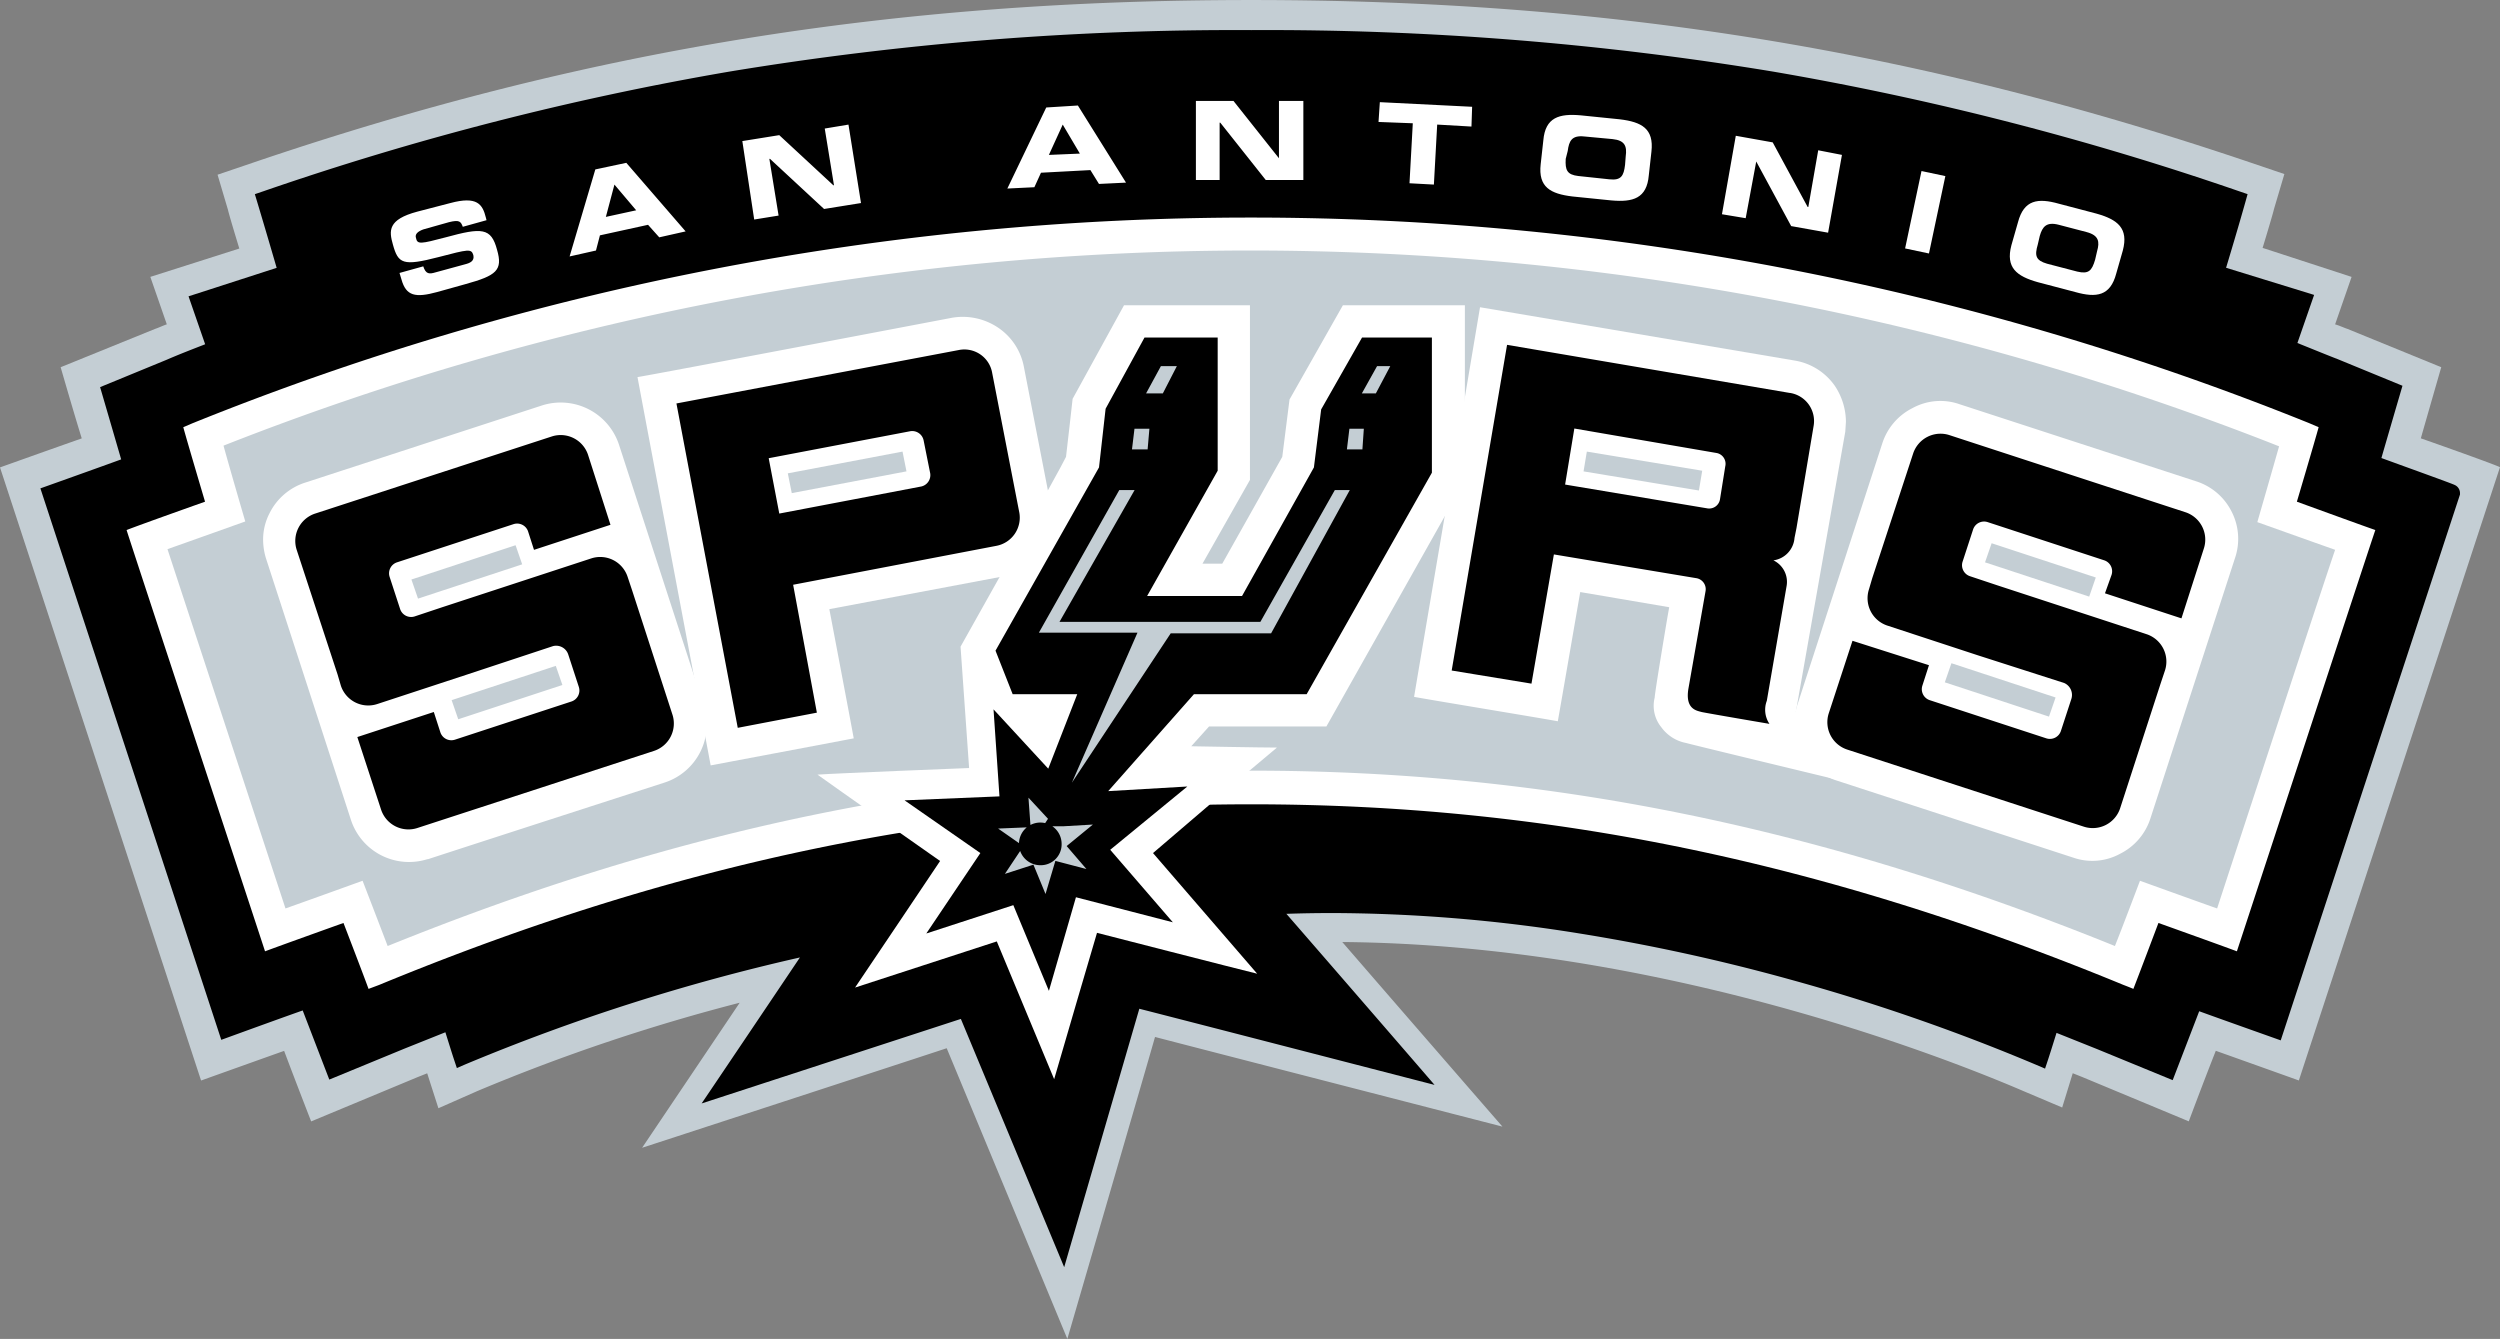 <?xml version="1.0" encoding="UTF-8"?>
<svg xmlns="http://www.w3.org/2000/svg" xmlns:xlink="http://www.w3.org/1999/xlink" width="210.714" height="112.855" viewBox="0 0 210.714 112.855">
  <rect x="0" y="0" width="210.714" height="112.855" fill="#808080" stroke="none"/>
  <defs>
    <clipPath id="clip-path">
      <rect id="Rectangle_8775" data-name="Rectangle 8775" width="210.714" height="112.855" transform="translate(0 0)" fill="none"></rect>
    </clipPath>
  </defs>
  <g id="Group_69394" data-name="Group 69394" transform="translate(0 0.002)">
    <g id="Group_69222" data-name="Group 69222" transform="translate(0 -0.002)" clip-path="url(#clip-path)">
      <path id="Path_37478" data-name="Path 37478" d="M204.039,36.949c.667-2.334,1.723-6,1.723-6l-7.89-3.223c-.333-.111-.667-.278-1.056-.389l1.389-4-7.5-2.445c.611-2,.945-3.167.945-3.223l.889-3-2.945-1C161.642,4.221,135.692,0,105.465,0,75.181,0,49.232,4.221,21.282,13.723l-2.945,1,.889,3c0,.056.333,1.222.945,3.223l-7.5,2.389,1.389,4c-.333.111-.667.278-1,.389L5.112,30.948s1.056,3.667,1.778,6C4.668,37.727,0,39.394,0,39.394L16.948,91.071s4.5-1.611,7-2.5c1,2.667,2.278,5.946,2.278,5.946l8.946-3.723.834-.333.945,2.945L40.23,91.96a160.374,160.374,0,0,1,22.115-7.446c-4,5.946-8.224,12.225-8.224,12.225s23.338-7.613,25.672-8.391c.834,2,10.169,24.5,10.169,24.5s6.779-23.282,7.39-25.449c1.889.5,29.283,7.557,29.283,7.557s-7.779-8.946-13.5-15.559c26.394.222,50.287,9.5,57.4,12.558l3.278,1.389.889-2.889.834.333,8.946,3.723s1.222-3.278,2.278-5.946c2.5.889,7,2.5,7,2.5l16.948-51.677c.222,0-4.445-1.667-6.668-2.445" transform="translate(0 0.002)" fill="#c4ced4"></path>
      <path id="Path_37479" data-name="Path 37479" d="M246.851,74.639c.056-.222,1.778-6.112,1.778-6.112l-5-2.056c-1.278-.5-2.612-1.056-3.89-1.556l1.389-4-7.39-2.278c1.167-3.834,1.834-6.223,1.834-6.223C209.844,43.633,184.45,38.854,152.5,38.854S95.155,43.633,69.428,52.412c0,0,.722,2.389,1.834,6.223l-7.39,2.389,1.389,4c-1.278.5-2.612,1-3.89,1.556l-5,2.056s1.723,5.89,1.778,6.112c-.389.167-6.779,2.445-6.779,2.445L66.15,122.259s6.557-2.389,6.835-2.445l2.223,5.779,5.668-2.334,4.167-1.667c.5,1.611.834,2.667.945,3a172.434,172.434,0,0,1,30.117-9.446c-3.5,5.223-8.113,12.058-8.113,12.058s20.115-6.557,20.448-6.668c.167.389,8.168,19.615,8.168,19.615s5.834-20.059,5.946-20.448c.5.111,23.282,6,23.282,6s-7.446-8.613-11.947-13.78c30.95-1.5,59.622,10.391,65.068,12.725.111-.333.444-1.389.945-3l4.167,1.667,5.668,2.334,2.223-5.779c.278.111,6.835,2.445,6.835,2.445L253.63,77.139c0-.056-6.39-2.334-6.779-2.5" transform="translate(-47.035 -35.576)"></path>
      <path id="Path_37480" data-name="Path 37480" d="M152.5,38.113a261.471,261.471,0,0,1,43.993,3.5,249.39,249.39,0,0,1,39.318,10.1l.663.226-.188.674c-.006.022-.6,2.144-1.624,5.533l7.419,2.287-1.408,4.055c.431.172.866.348,1.291.52.639.258,1.3.526,1.935.774l.012,0,5.618,2.309-.187.64c-.523,1.788-1.252,4.286-1.589,5.451.511.187,1.261.459,1.955.711.939.34,2,.726,2.809,1.022.44.162.766.283,1,.371.132.05.23.089.3.117.047.019.084.035.108.047a.751.751,0,0,1,.452.686v.119l-15.11,46.009-.715-.255c-.544-.193-4.507-1.6-6.156-2.2l-2.234,5.808L223.79,124l-3.42-1.368c-.352,1.129-.61,1.946-.711,2.249l-.255.764-.74-.317a167.945,167.945,0,0,0-20.834-7.218,163.7,163.7,0,0,0-17.861-3.887,132.759,132.759,0,0,0-20.631-1.69c-1.3,0-2.6.022-3.879.066,4.477,5.148,10.867,12.539,10.936,12.619l1.553,1.8-2.3-.594c-6.965-1.8-19.528-5.046-22.584-5.825-1.016,3.5-5.533,19.028-5.747,19.762l-.587,2.02-.808-1.942c-.072-.173-6.51-15.643-7.9-18.983-3.423,1.117-19.061,6.215-19.8,6.456l-2.05.668,1.206-1.787c.042-.062,3.8-5.635,7.079-10.517a170.913,170.913,0,0,0-28.175,9l-.741.32-.255-.766c-.1-.3-.364-1.137-.711-2.249l-3.421,1.368-6.364,2.62-2.241-5.826c-1.279.448-4.2,1.507-6.144,2.214l-.719.262L50.44,76.739l.68-.243c2.018-.719,4.878-1.743,6.128-2.2-.337-1.163-1.066-3.663-1.589-5.451l-.187-.64,5.61-2.306c1.01-.439,2.055-.844,3.065-1.236l.179-.07-1.4-4.041,7.427-2.4c-.985-3.385-1.624-5.5-1.631-5.525l-.207-.685.677-.231a249.393,249.393,0,0,1,39.318-10.1A261.471,261.471,0,0,1,152.5,38.113Zm82.166,14.774a247.332,247.332,0,0,0-38.42-9.816A260.007,260.007,0,0,0,152.5,39.6a260.008,260.008,0,0,0-43.746,3.476,247.322,247.322,0,0,0-38.41,9.812c.291.974.873,2.932,1.63,5.546l.2.69L64.82,61.5l1.375,3.959-.664.26-.848.33c-1,.387-2.031.787-3.016,1.216l-.014.006-4.384,1.8c.485,1.66,1.551,5.308,1.6,5.5l.153.612-.58.249c-.334.143-4.433,1.609-6.142,2.219L66.615,121.3c2.848-1.036,5.97-2.163,6.224-2.213l.613-.123,2.175,5.654,4.973-2.048,4.913-1.965.238.766c.308.992.536,1.721.694,2.22a175.344,175.344,0,0,1,29.5-9.171l1.8-.391-1.024,1.527c-2.38,3.551-5.3,7.887-6.909,10.273,5.13-1.672,18.131-5.91,18.395-6l.647-.216.269.627c.136.318,5.317,12.764,7.363,17.68,1.484-5.1,5.269-18.116,5.357-18.425l.192-.671.681.151c.415.092,15.18,3.907,21.007,5.413-2.43-2.809-7.184-8.3-10.391-11.982l-1-1.153,1.527-.074c1.8-.087,3.642-.131,5.486-.131a134.244,134.244,0,0,1,20.862,1.708,165.2,165.2,0,0,1,18.024,3.922,170.837,170.837,0,0,1,20.275,6.966c.174-.549.415-1.322.694-2.221l.238-.766,4.919,1.968,4.966,2.045,2.22-5.772.7.279c.2.08,3.526,1.266,6.092,2.18L252.708,77.57c-.84-.314-2.384-.874-3.508-1.281-1.574-.571-2.473-.9-2.642-.969l-.58-.249.153-.612c.048-.193,1.113-3.84,1.6-5.5l-4.38-1.8c-.64-.251-1.3-.518-1.944-.778s-1.3-.527-1.939-.776l-.664-.26,1.371-3.949-7.362-2.27.215-.706C233.823,55.808,234.389,53.854,234.666,52.887Z" transform="translate(-47.035 -35.576)"></path>
      <path id="Path_37481" data-name="Path 37481" d="M132.006,234.669l-.778.333c.333,1.222,1.834,6.279,1.834,6.279s-5.334,1.889-6.612,2.389c.5,1.611,11.113,33.784,11.669,35.507,1.334-.5,6.612-2.389,6.612-2.389s1.667,4.334,2.112,5.557l.889-.333c25.172-10.391,48.565-15.225,73.514-15.225s48.287,4.834,73.514,15.225c0,0,.445.167.833.333.5-1.278,2.112-5.557,2.112-5.557s5.279,1.889,6.612,2.389c.556-1.667,11.113-33.9,11.669-35.507-1.278-.444-6.612-2.389-6.612-2.389s1.5-5.057,1.834-6.279l-.778-.333a238.2,238.2,0,0,0-178.423,0" transform="translate(-115.78 -198.995)" fill="#fff"></path>
      <path id="Path_37482" data-name="Path 37482" d="M340.036,305.716c-1.889-.667-6.5-2.334-6.5-2.334s-1.445,3.834-2.112,5.5c-24.838-10.057-48.065-14.781-72.792-14.781s-47.954,4.723-72.792,14.781c-.611-1.611-2.111-5.5-2.111-5.5s-4.612,1.667-6.5,2.334c-1-3.056-9-27.394-9.946-30.284,1.889-.667,6.557-2.334,6.557-2.334s-1.334-4.556-1.834-6.39a235.981,235.981,0,0,1,173.255.056c-.5,1.778-1.834,6.39-1.834,6.39s4.667,1.667,6.557,2.334c-1,2.889-8.946,27.172-9.946,30.228" transform="translate(-153.167 -229.146)" fill="#c4ced4"></path>
      <path id="Path_37483" data-name="Path 37483" d="M391.968,341.018l4.167-23.616.056-.833a5.506,5.506,0,0,0-.945-3.056,5.148,5.148,0,0,0-3.334-2.111l-26.561-4.5-1.834,10.891s-3.556,20.893-3.723,21.949c1.5.278,10.613,1.778,12.113,2.056.278-1.556,1.889-10.891,1.889-10.891l7.5,1.278-.167.945s-1.056,6.279-1.056,6.668a2.858,2.858,0,0,0,.556,2.5,3.345,3.345,0,0,0,2.111,1.334c-.111,0,12.558,3.056,12.558,3.056Zm-8.168-18.67-9.724-1.611.278-1.667,9.724,1.611Zm-83.9,18.059-7.113-21.893a5.175,5.175,0,0,0-6.5-3.334l-19.948,6.5a5.082,5.082,0,0,0-3,2.556,4.823,4.823,0,0,0-.556,2.334,5.454,5.454,0,0,0,.278,1.611l7.112,21.893a5.152,5.152,0,0,0,6.5,3.334.194.194,0,0,1-.111.056c.167-.056,1.667-.556,20.059-6.5a5.139,5.139,0,0,0,3.278-6.557m-24.06-8.946-.556-1.611,8.779-2.889.556,1.611Zm3.39,10.169-.556-1.611,8.779-2.889.556,1.611Z" transform="translate(-240.606 -281.006)" fill="#fff"></path>
      <path id="Path_37484" data-name="Path 37484" d="M671.694,332.47l-2.278-11.724a5.109,5.109,0,0,0-2.167-3.278,5.34,5.34,0,0,0-3.89-.833s-24.782,4.723-26.505,5c.222,1.222,5,26.505,5,26.505l.667,3.556.5,2.667s10.613-2,12.058-2.278c-.278-1.556-2.056-10.891-2.056-10.891l14.447-2.723A5.449,5.449,0,0,0,670.8,336.3a4.94,4.94,0,0,0,.889-3.056Zm-21.838-1.056-.333-1.667,9.669-1.834.333,1.667Z" transform="translate(-583.122 -289.851)" fill="#fff"></path>
      <path id="Path_37485" data-name="Path 37485" d="M828.707,333.707c.056.834.722,10.224.722,10.224s-11.28.445-12.78.556c1.222.889,10.335,7.279,10.335,7.279s-6.334,9.446-7.168,10.669c1.389-.445,11.947-3.89,11.947-3.89l4.834,11.613c.389-1.389,3.612-12.336,3.612-12.336s11.891,3.056,13.5,3.445l-8.78-10.169s9.335-8,10.446-8.891c-1.278,0-7.224-.111-7.224-.111l1.5-1.667h9.891L871.215,319.7V304.924h-10.28l-4.5,7.946s-.5,4-.611,4.834c-.445.778-3.89,6.946-5.057,9H849.1c1.723-3.056,4-7.057,4-7.057V304.924H842.487l-4.334,7.89s-.445,4-.556,4.89c-.333.778-8.891,16-8.891,16" transform="translate(-747.747 -279.197)" fill="#fff"></path>
      <path id="Path_37486" data-name="Path 37486" d="M942.146,337.195l-3.445,6.057-.611,4.89-6.057,10.835h-8l5.946-10.558V337.195h-6.168l-3.278,6-.556,4.945-8.724,15.447,1.445,3.667h5.445l-2.445,6.279-4.612-5,.5,7.335-8,.333,6.39,4.445-4.557,6.779,7.335-2.389,3,7.224,2.278-7.89,8.168,2.112-5.279-6.112,6.5-5.334-6.668.389,7.224-8.168h9.5l10.557-18.67V337.195Z" transform="translate(-827.346 -308.745)"></path>
      <path id="Path_37487" data-name="Path 37487" d="M1829.516,409.875a5.054,5.054,0,0,0-3-2.556l-19.948-6.5a4.888,4.888,0,0,0-3.945.333,5.055,5.055,0,0,0-2.556,3l-7.112,21.893a5.162,5.162,0,0,0-.278,1.611,4.974,4.974,0,0,0,.556,2.334,5.055,5.055,0,0,0,3,2.556l19.948,6.5a4.889,4.889,0,0,0,3.945-.333,5.055,5.055,0,0,0,2.556-3l7.113-21.893a5.027,5.027,0,0,0-.278-3.945m-15.392,17.281-8.779-2.889.556-1.611,8.779,2.889Zm3.389-10.113-8.779-2.889.556-1.611,8.779,2.889Z" transform="translate(-1641.425 -366.756)" fill="#fff"></path>
      <path id="Path_37488" data-name="Path 37488" d="M1347.607,356.953l-2.111,3.779h2.89l2-3.779Z" transform="translate(-1231.974 -326.836)" fill="#c4ced4"></path>
      <path id="Path_37489" data-name="Path 37489" d="M1347.172,356.212h4.444l-2.785,5.26h-4.6Zm1.983,1.482h-1.113l-1.283,2.3h1.18Z" transform="translate(-1231.974 -326.836)"></path>
      <path id="Path_37490" data-name="Path 37490" d="M1135.193,356.953h-3l-2.056,3.779h3.112Z" transform="translate(-1034.785 -326.836)" fill="#c4ced4"></path>
      <path id="Path_37491" data-name="Path 37491" d="M1131.752,356.212h4.656l-2.708,5.26h-4.811Zm2.226,1.482h-1.345l-1.25,2.3h1.413Z" transform="translate(-1034.785 -326.836)"></path>
      <path id="Path_37492" data-name="Path 37492" d="M994.652,491.88H979.427l6.335-11.113h-3l-7.613,13.5h8.446l-6.168,14.114-2.778-3,.278,3.834-4.167.167,3.334,2.334-2.334,3.5L975.538,514l1.556,3.779,1.222-4.112,4.223,1.111-2.723-3.167,3.39-2.778-4.723.278h-.333l9.78-14.781h8.5l7.446-13.558h-2.945Zm-18.115,20.5a1.056,1.056,0,1,1,1.056-1.056,1.022,1.022,0,0,1-1.056,1.056" transform="translate(-888.854 -440.204)" fill="#c4ced4"></path>
      <path id="Path_37493" data-name="Path 37493" d="M982.328,480.026h4.709L980.7,491.139H994.22l6.279-11.113h4.63l-8.26,15.04h-8.542L979.571,508.3l5.869-.345-4.568,3.744,3.78,4.4-5.831-1.535-1.615,5.433-2.093-5.083-5.152,1.667,3.113-4.669-4.54-3.178,5.6-.224-.375-5.178,3.445,3.72,5.261-12.039H973.88Zm2.158,1.482h-1.292l-6.777,12.021h8.31L979.2,506.172l8.329-12.588h8.461l6.632-12.076h-1.26l-6.279,11.113H978.152Zm-7.3,27.708-1.648-1.779.167,2.3a1.8,1.8,0,0,1,1.241-.157Zm3.237,4.235-1.665-1.937,2.211-1.812-2.488.145h-.929a1.8,1.8,0,0,1,.781,1.482,1.757,1.757,0,0,1-1.8,1.8,1.8,1.8,0,0,1-1.694-1.2l-1.287,1.931,2.405-.778,1.019,2.474.83-2.791Zm-5.683-2.184a1.8,1.8,0,0,1,.657-1.328l-2.416.1Zm1.8.376a.284.284,0,0,0,.315-.315.315.315,0,1,0-.315.315Z" transform="translate(-888.854 -440.204)"></path>
      <path id="Path_37494" data-name="Path 37494" d="M1124.028,419.518h-2.723l-.389,3.223h2.834Z" transform="translate(-1026.343 -384.123)" fill="#c4ced4"></path>
      <path id="Path_37495" data-name="Path 37495" d="M1120.649,418.777h4.187l-.406,4.7h-4.349Zm2.572,1.482h-1.258l-.21,1.741h1.318Z" transform="translate(-1026.343 -384.123)"></path>
      <path id="Path_37496" data-name="Path 37496" d="M1335.616,422.741h2.834l.222-3.223h-2.667Z" transform="translate(-1222.928 -384.123)" fill="#c4ced4"></path>
      <path id="Path_37497" data-name="Path 37497" d="M1339.142,423.482h-4.361l.568-4.7h4.118Zm-2.69-1.482h1.307l.12-1.741h-1.216Z" transform="translate(-1222.928 -384.123)"></path>
      <path id="Path_37498" data-name="Path 37498" d="M391.334,115.82c.389,1.389,1.167,1.556,3,1.056l2.389-.667c2.612-.722,3.167-1.167,2.667-2.889-.5-1.889-1.278-1.889-4.334-1.056-2.112.556-2.389.611-2.5.056-.111-.333.167-.556.611-.722l2.167-.611c.889-.222,1-.056,1.167.389l2-.556-.056-.222c-.278-1.111-.722-1.834-3-1.222l-2.778.722c-2.5.667-2.389,1.611-2.056,2.778.445,1.611.834,1.834,3.834,1.056,2.556-.667,2.778-.722,2.945-.167.111.5-.278.667-.722.778l-2.445.667c-.556.167-.833.167-1.056-.5l-2,.556Zm14.169-1.945,2.223-.5.333-1.278,4.056-.889.945,1.056,2.223-.5-5-5.779-2.612.556Zm3.779-6.057,1.834,2.167-2.556.556Zm11.78,2.945,2.056-.333-.778-4.779h.056l4.556,4.223,3.112-.5-1.056-6.612-2,.333.778,4.779h-.056l-4.556-4.223-3.112.5Zm21.337-2.612,2.278-.111.556-1.222,4.167-.222.722,1.167,2.278-.111-4.056-6.5-2.667.167Zm4.668-5.39,1.445,2.445-2.612.111Zm11.224,4.668h2V102.6h.056l3.834,4.834h3.167v-6.668h-2.056V105.6l-3.834-4.834h-3.167Zm15.392-4.89,2.889.111-.278,5.056,2.056.111.278-5.057,2.889.167.056-1.667-7.779-.389Zm13.669,3.556c-.222,1.945.834,2.5,2.667,2.723l3.278.333c1.834.167,3-.167,3.167-2.112l.222-2c.222-1.945-.833-2.5-2.667-2.723l-3.278-.333c-1.834-.167-3,.167-3.167,2.111l-.222,2m2.278-1.111c.111-.834.333-1.334,1.389-1.222l2.389.222c1.056.111,1.222.611,1.111,1.445l-.056.722c-.111.945-.333,1.334-1.334,1.222l-2.612-.278c-.945-.111-1.111-.5-1.056-1.445Zm13,5.334,2,.333.889-4.779,2.945,5.445,3.112.556,1.167-6.557-2-.389-.834,4.779h-.056l-2.945-5.445-3.112-.556Z" transform="translate(-357.494 -92.26)" fill="#fff"></path>
      <rect id="Rectangle_8774" data-name="Rectangle 8774" width="6.668" height="2.056" transform="translate(160.573 20.939) rotate(-78.042)" fill="#fff"></rect>
      <path id="Path_37499" data-name="Path 37499" d="M2007.906,204.381c-.5,1.889.444,2.612,2.223,3.112l3.167.834c1.778.5,2.945.333,3.445-1.556l.556-1.945c.5-1.889-.445-2.612-2.223-3.112l-3.167-.833c-1.778-.5-2.945-.333-3.445,1.556Zm2.389-.778c.222-.778.556-1.222,1.611-.945l2.334.611c1.056.278,1.111.833.889,1.611l-.167.722c-.278.945-.556,1.222-1.5,1l-2.556-.667c-.945-.278-1.056-.667-.778-1.611Z" transform="translate(-1838.374 -183.71)" fill="#fff"></path>
      <path id="Path_37500" data-name="Path 37500" d="M309.558,372.223l-7.612,2.5a2.429,2.429,0,0,1-3.056-1.556l-.278-.945-3.445-10.5a2.429,2.429,0,0,1,1.556-3.056l19.948-6.5a2.429,2.429,0,0,1,3.056,1.556l1.889,5.89-6.446,2.111-.5-1.556a.975.975,0,0,0-1.222-.611l-9.835,3.223A.975.975,0,0,0,303,364l.889,2.723a.975.975,0,0,0,1.222.611l2.334-.778L320,362.443A2.43,2.43,0,0,1,323.06,364l.389,1.167,3.39,10.446a2.43,2.43,0,0,1-1.556,3.056l-19.948,6.5a2.429,2.429,0,0,1-3.056-1.556l-2-6.112,6.446-2.111.556,1.723a.975.975,0,0,0,1.222.611l9.835-3.223a.975.975,0,0,0,.611-1.222l-.889-2.723a1.075,1.075,0,0,0-1.278-.722Zm134.581.722a1.1,1.1,0,0,1,.611,1.334L443.861,377a.975.975,0,0,1-1.222.611L432.8,374.39a.975.975,0,0,1-.611-1.222l.556-1.723-6.446-2.056-2,6.112a2.429,2.429,0,0,0,1.556,3.056l19.948,6.5a2.429,2.429,0,0,0,3.056-1.556l3.39-10.447.389-1.167a2.429,2.429,0,0,0-1.556-3.056l-12.558-4.112-2.334-.778a.975.975,0,0,1-.611-1.222l.889-2.723a.975.975,0,0,1,1.222-.611l9.835,3.223a.975.975,0,0,1,.611,1.222l-.556,1.556,6.446,2.112,1.889-5.89a2.429,2.429,0,0,0-1.556-3.056l-19.893-6.5a2.429,2.429,0,0,0-3.056,1.556l-3.445,10.5-.278.945a2.429,2.429,0,0,0,1.556,3.056l7.613,2.5ZM421.023,348.5l-23.838-4.056-4.668,27.45L399.242,373l1.889-10.891,8.668,1.445,3.334.556a.941.941,0,0,1,.778,1.111l-1.445,8.224c-.278,1.723.722,1.834,1.111,1.945.5.111,5.723,1,5.723,1a2.133,2.133,0,0,1-.222-1.945l1.667-9.669a2.012,2.012,0,0,0-1.111-2.167,2.066,2.066,0,0,0,1.778-1.889l.167-.833,1.445-8.613a2.4,2.4,0,0,0-2-2.778m-5.445,6.168-.444,2.778a.926.926,0,0,1-1.111.778l-11.947-2,.778-4.723,11.947,2.056a.926.926,0,0,1,.778,1.111m-59.511,3.89-2.278-11.724a2.379,2.379,0,0,0-2.834-1.945l-23.782,4.5,5.168,27.339,6.668-1.278-2-10.78,17.114-3.278a2.418,2.418,0,0,0,1.945-2.834Zm-8.279-2.167-11.947,2.278L334.951,354l11.947-2.278a.983.983,0,0,1,1.111.778l.556,2.778a.983.983,0,0,1-.778,1.111" transform="translate(-270.161 -315.379)"></path>
    </g>
  </g>
</svg>
